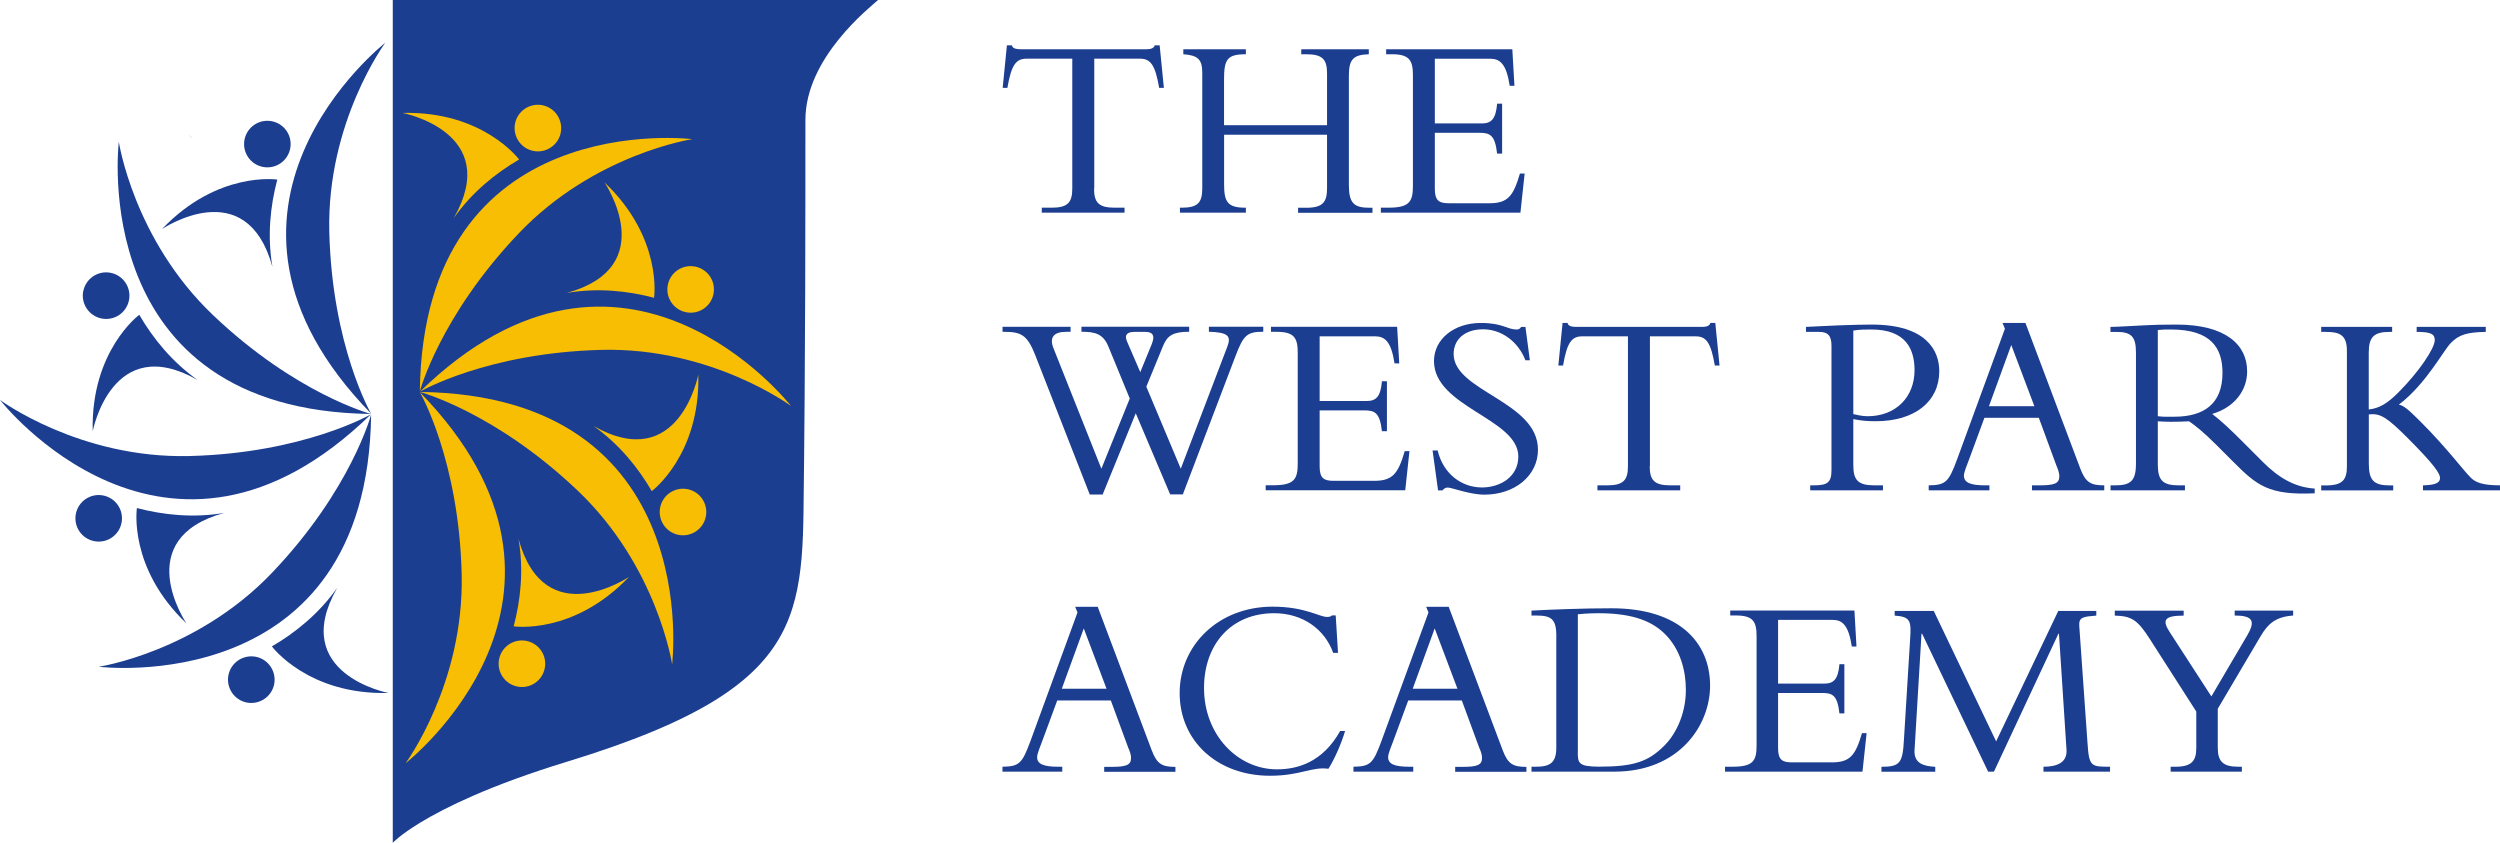 <?xml version="1.0" encoding="UTF-8"?><svg id="uuid-fd31e886-749e-450c-8989-486c651b7c19" xmlns="http://www.w3.org/2000/svg" viewBox="0 0 354.85 119.63"><path d="M124.63,0c-1.05.98-10.31,8.13-10.31,17.02,0,12.06.01,33.9-.27,55.63-.12,9.25-.84,16.15-6.58,22.06-1.61,1.65-3.61,3.23-6.09,4.76-4.86,2.99-11.59,5.8-20.91,8.65-10.86,3.32-17.24,6.47-20.8,8.63-2.92,1.77-3.92,2.88-3.92,2.88V0h68.87Z" fill="#1c3e90"/><path d="M98.26,19.75s-38.15-4.73-38.67,35.8c0,0,2.84-10.67,14.04-22.43,10.76-11.29,24.63-13.37,24.63-13.37Z" fill="#f7be04" fill-rule="evenodd"/><line x1="65.52" y1="19.73" x2="65.51" y2="19.73" fill="none" stroke="#231f20" stroke-miterlimit="3.86" stroke-width=".48"/><path d="M64.43,30.92c2.57-3.64,5.95-6.36,9.25-8.28,0,0-5.1-6.9-16.54-6.61,0,0,14.21,2.72,7.29,14.88Z" fill="#f7be04" fill-rule="evenodd"/><path d="M79.6,18.81c-.35,1.79-2.08,2.96-3.88,2.62-1.79-.35-2.96-2.08-2.62-3.88.35-1.79,2.08-2.96,3.87-2.62,1.79.35,2.97,2.08,2.62,3.88,0,0,0,0,0,0Z" fill="#f7be04" fill-rule="evenodd"/><path d="M95.4,94.3s4.73-38.15-35.8-38.67c0,0,10.67,2.84,22.43,14.04,11.29,10.76,13.37,24.63,13.37,24.63Z" fill="#f7be04" fill-rule="evenodd"/><line x1="105.54" y1="65.31" x2="105.54" y2="65.3" fill="none" stroke="#231f20" stroke-miterlimit="3.86" stroke-width=".48"/><path d="M84.24,60.46c3.64,2.57,6.36,5.95,8.27,9.25,0,0,6.9-5.1,6.61-16.54,0,0-2.72,14.21-14.88,7.29Z" fill="#f7be04" fill-rule="evenodd"/><path d="M100.19,73.31c-.35,1.79-2.09,2.96-3.88,2.61-1.79-.35-2.96-2.09-2.61-3.88.35-1.79,2.09-2.96,3.88-2.61,0,0,0,0,0,0,1.79.35,2.96,2.09,2.61,3.88Z" fill="#f7be04" fill-rule="evenodd"/><path d="M57.57,108.33s30.32-23.63,2.03-52.66c0,0,5.53,9.56,5.93,25.79.38,15.59-7.96,26.87-7.96,26.87Z" fill="#f7be04" fill-rule="evenodd"/><line x1="85.23" y1="95" x2="85.24" y2="95" fill="none" stroke="#231f20" stroke-miterlimit="3.86" stroke-width=".48"/><path d="M73.6,76.51c.76,4.39.29,8.71-.69,12.39,0,0,8.48,1.27,16.37-7.02,0,0-11.97,8.13-15.68-5.37Z" fill="#f7be04" fill-rule="evenodd"/><path d="M76.82,92.36c1.02,1.51.62,3.57-.89,4.59-1.51,1.02-3.57.62-4.59-.89-1.02-1.51-.62-3.57.89-4.59,0,0,0,0,0,0,1.51-1.02,3.57-.62,4.59.89Z" fill="#f7be04" fill-rule="evenodd"/><path d="M112.27,57.62s-23.62-30.32-52.66-2.03c0,0,9.55-5.53,25.79-5.93,15.59-.38,26.87,7.96,26.87,7.96Z" fill="#f7be04" fill-rule="evenodd"/><line x1="98.95" y1="29.95" x2="98.94" y2="29.94" fill="none" stroke="#231f20" stroke-miterlimit="3.86" stroke-width=".48"/><path d="M80.45,41.58c4.4-.76,8.71-.29,12.39.69,0,0,1.27-8.48-7.03-16.37,0,0,8.13,11.97-5.36,15.68Z" fill="#f7be04" fill-rule="evenodd"/><path d="M100.77,39.23c1.02,1.51.62,3.57-.89,4.59-1.51,1.02-3.57.62-4.59-.89-1.02-1.51-.62-3.57.89-4.59,0,0,0,0,0,0,1.51-1.02,3.57-.62,4.59.89Z" fill="#f7be04" fill-rule="evenodd"/><path d="M14.01,94.64s38.15,4.73,38.67-35.8c0,0-2.84,10.67-14.04,22.43-10.76,11.29-24.63,13.37-24.63,13.37Z" fill="#1c3e90" fill-rule="evenodd"/><line x1="46.75" y1="94.66" x2="46.76" y2="94.66" fill="none" stroke="#231f20" stroke-miterlimit="3.86" stroke-width=".48"/><path d="M47.84,83.47c-2.57,3.64-5.95,6.36-9.25,8.28,0,0,5.1,6.9,16.54,6.61,0,0-14.21-2.72-7.29-14.88Z" fill="#1c3e90" fill-rule="evenodd"/><path d="M32.42,95.84c.35-1.79,2.08-2.96,3.88-2.62,1.79.35,2.96,2.08,2.62,3.88-.35,1.79-2.08,2.96-3.88,2.62,0,0,0,0,0,0-1.79-.35-2.96-2.08-2.62-3.88Z" fill="#1c3e90" fill-rule="evenodd"/><path d="M16.87,20.09s-4.73,38.15,35.79,38.67c0,0-10.67-2.84-22.43-14.04-11.29-10.76-13.37-24.63-13.37-24.63Z" fill="#1c3e90" fill-rule="evenodd"/><path d="M28.04,53.93c-3.64-2.57-6.36-5.95-8.27-9.25,0,0-6.9,5.1-6.61,16.54,0,0,2.71-14.21,14.88-7.29Z" fill="#1c3e90" fill-rule="evenodd"/><path d="M11.82,41.33c.35-1.79,2.09-2.96,3.88-2.61,1.79.35,2.96,2.09,2.61,3.88-.35,1.79-2.08,2.96-3.88,2.61-1.79-.35-2.96-2.08-2.62-3.88,0,0,0,0,0,0Z" fill="#1c3e90" fill-rule="evenodd"/><path d="M54.7,6.06s-30.31,23.63-2.03,52.65c0,0-5.53-9.56-5.93-25.79-.38-15.59,7.96-26.87,7.96-26.87Z" fill="#1c3e90" fill-rule="evenodd"/><line x1="27.04" y1="19.38" x2="27.03" y2="19.39" fill="none" stroke="#231f20" stroke-miterlimit="3.86" stroke-width=".48"/><path d="M38.67,37.88c-.76-4.4-.29-8.71.69-12.39,0,0-8.48-1.27-16.37,7.03,0,0,11.97-8.13,15.68,5.36Z" fill="#1c3e90" fill-rule="evenodd"/><path d="M35.21,22.3c-1.02-1.51-.62-3.57.89-4.59,1.51-1.02,3.57-.62,4.59.89,1.02,1.51.62,3.57-.89,4.59-1.51,1.02-3.57.62-4.59-.89,0,0,0,0,0,0Z" fill="#1c3e90" fill-rule="evenodd"/><path d="M0,56.77s23.63,30.32,52.66,2.03c0,0-9.56,5.53-25.79,5.93-15.59.38-26.87-7.96-26.87-7.96Z" fill="#1c3e90" fill-rule="evenodd"/><line x1="13.33" y1="84.44" x2="13.33" y2="84.44" fill="none" stroke="#231f20" stroke-miterlimit="3.86" stroke-width=".48"/><path d="M31.82,72.8c-4.39.76-8.71.28-12.39-.69,0,0-1.27,8.48,7.03,16.37,0,0-8.13-11.97,5.36-15.68Z" fill="#1c3e90" fill-rule="evenodd"/><path d="M11.27,75.42c-1.02-1.51-.62-3.57.89-4.59,1.51-1.02,3.57-.62,4.59.89,1.02,1.51.62,3.57-.89,4.59-1.51,1.02-3.57.62-4.59-.89,0,0,0,0,0,0Z" fill="#1c3e90" fill-rule="evenodd"/><path d="M150.08,99.38l-2.13,5.77c-.25.7-.74,1.8-.74,2.32,0,.99.95,1.36,2.98,1.36h.59v.7h-8.49v-.7c2.39-.04,2.79-.45,3.97-3.64l6.68-18.26-.33-.8h3.2l7.68,20.4c.74,1.95,1.5,2.32,3.35,2.32v.7h-10.11v-.7h.95c2.09,0,2.86-.22,2.86-1.25,0-.59-.25-1.13-.41-1.5l-2.46-6.68h-7.6v-.03ZM153.83,89.2l-3.12,8.56h6.35l-3.23-8.56Z" fill="#1c3e90"/><path d="M189.24,92.69c-1.21-3.41-4.37-5.65-8.38-5.65-6.14,0-9.96,4.44-9.96,10.62,0,6.65,4.77,11.54,10.36,11.54,2.9,0,6.47-.99,8.96-5.44h.7c-.48,1.66-1.46,3.93-2.36,5.36-2.36-.33-3.97.99-8.3.99-7.46,0-12.82-4.93-12.82-11.73s5.51-12.27,13.19-12.27c4.63,0,6.61,1.46,7.75,1.46.41,0,.59-.11.66-.22h.55l.33,5.32h-.7,0Z" fill="#1c3e90"/><path d="M199.9,99.38l-2.13,5.77c-.25.7-.74,1.8-.74,2.32,0,.99.95,1.36,2.98,1.36h.59v.7h-8.49v-.7c2.39-.04,2.79-.45,3.97-3.64l6.68-18.26-.33-.8h3.2l7.68,20.4c.74,1.95,1.5,2.32,3.35,2.32v.7h-10.11v-.7h.95c2.09,0,2.86-.22,2.86-1.25,0-.59-.25-1.13-.41-1.5l-2.46-6.68h-7.6v-.03ZM203.64,89.2l-3.12,8.56h6.35l-3.23-8.56h0Z" fill="#1c3e90"/><path d="M220.91,90.35c0-2.39-.62-2.98-2.79-2.98h-.74v-.7c1.36-.08,3.16-.15,5.18-.22s4.27-.11,6.18-.11c9.7,0,13.99,4.93,13.99,10.99,0,5.55-4.3,12.2-13.6,12.2h-11.75v-.7h.62c1.99,0,2.9-.55,2.9-2.69v-15.8h0ZM223.95,106.8c0,1.5.11,2.02,3.02,2.02,4.93,0,6.98-.7,9.26-2.98,1.36-1.32,3.06-4.15,3.06-7.93,0-2.72-.78-5.73-2.94-7.89-1.69-1.69-4.3-2.98-9.45-2.98-1.5,0-2.5.11-2.94.15v19.62h0Z" fill="#1c3e90"/><path d="M261.79,101.26h-.7c-.29-2.61-.99-2.9-2.5-2.9h-6.21v7.83c0,1.69.62,2.02,1.99,2.02h5.65c2.57,0,3.35-.99,4.27-4.15h.66l-.59,5.47h-19.51v-.7h1.03c2.94,0,3.45-.8,3.45-3.02v-15.51c0-2.06-.48-2.94-2.94-2.94h-.8v-.7h17.63l.29,5.11h-.66c-.48-3.12-1.4-3.78-2.72-3.78h-7.75v9.04h6.58c1.32,0,1.95-.62,2.13-2.75h.7v6.98Z" fill="#1c3e90"/><path d="M282.19,109.52l-9.37-19.58h-.08l-.99,16.54c-.11,1.87,1.29,2.28,2.94,2.36v.7h-7.64v-.7c2.69,0,3.02-.59,3.2-3.93l.88-14.3c.15-2.42.08-3.08-2.2-3.23v-.66h5.55l8.85,18.51,8.82-18.51h5.4v.66c-1.8.15-2.5.18-2.42,1.44l1.17,16.64c.22,3.37.51,3.37,3.2,3.37v.7h-9.45v-.7c1.73,0,3.41-.48,3.27-2.42l-1.07-16.46h-.08l-9.15,19.58h-.84.01Z" fill="#1c3e90"/><path d="M319.06,90.02c1.17-2.02.48-2.65-1.87-2.65v-.7h8.3v.7c-2.5.18-3.57,1.17-4.6,2.9l-6.1,10.33v5.51c0,1.95.7,2.72,2.94,2.72h.48v.7h-10.11v-.7h.7c2.28,0,2.94-.84,2.94-2.65v-5.18l-6.54-10.21c-1.8-2.83-2.65-3.35-5.03-3.41v-.7h9.78v.7c-2.86,0-3.06.7-1.95,2.39l5.88,9.08,5.18-8.82h-.01Z" fill="#1c3e90"/><path d="M155.29,26.76c0,2.01.67,2.72,2.95,2.72h1.38v.71h-11.75v-.71h1.38c2.28,0,2.95-.71,2.95-2.72V8.33h-6.49c-1.49,0-2.16.86-2.72,4.14h-.67l.6-6.04h.71c.04.22.19.37.41.45s.48.11.75.11h17.94c.52,0,1.08-.11,1.16-.56h.71l.6,6.04h-.67c-.56-3.28-1.23-4.14-2.72-4.14h-6.49v18.43Z" fill="#1c3e90"/><path d="M173.75,19.11v7.09c0,2.42.48,3.28,2.98,3.28h.11v.71h-9.36v-.71h.22c2.2,0,2.95-.6,2.95-2.72V10.35c0-1.94-.63-2.5-2.69-2.65v-.71h8.88v.71c-2.65,0-3.1.71-3.1,3.58v6.49h14.62v-7.35c0-1.98-.63-2.72-2.95-2.72h-.71v-.71h9.59v.71c-2.24.07-2.83.75-2.83,3.06v15.48c0,2.65.75,3.25,2.98,3.25h.37v.71h-10.56v-.71h1.16c2.42,0,2.95-.86,2.95-2.8v-7.57h-14.62Z" fill="#1c3e90"/><path d="M213.21,21.8h-.71c-.3-2.65-1.01-2.95-2.54-2.95h-6.3v7.95c0,1.72.63,2.05,2.01,2.05h5.74c2.61,0,3.39-1.01,4.33-4.22h.67l-.6,5.56h-19.81v-.71h1.04c2.98,0,3.51-.82,3.51-3.06v-15.74c0-2.09-.48-2.98-2.98-2.98h-.82v-.71h17.91l.3,5.19h-.67c-.48-3.17-1.42-3.84-2.76-3.84h-7.87v9.18h6.68c1.34,0,1.98-.63,2.16-2.8h.71v7.09Z" fill="#1c3e90"/><path d="M166.1,70.19l-4.89-11.53-4.7,11.53h-1.83l-7.76-19.84c-1.12-2.83-2.01-3.25-4.4-3.25h-.22v-.71h9.66v.71h-.63c-1.75,0-2.42.78-1.79,2.35l6.79,17.08,4.03-9.96-3.02-7.35c-.75-1.83-1.87-2.13-3.84-2.13v-.71h15.29v.71c-2.31,0-3.1.56-3.69,1.98l-2.39,5.82,4.89,11.64,6.6-17.31c.6-1.53.11-2.05-2.61-2.13v-.71h7.72v.71c-2.28,0-2.8.45-3.92,3.39l-7.5,19.7h-1.79ZM163.52,48.71c.41-1.01.15-1.6-.93-1.6h-1.57c-.97,0-1.49.37-1.04,1.38l1.87,4.33,1.68-4.1Z" fill="#1c3e90"/><path d="M196.86,61.2h-.71c-.3-2.65-1.01-2.95-2.54-2.95h-6.3v7.95c0,1.72.63,2.05,2.01,2.05h5.74c2.61,0,3.39-1.01,4.33-4.22h.67l-.6,5.56h-19.81v-.71h1.04c2.98,0,3.51-.82,3.51-3.06v-15.74c0-2.09-.48-2.98-2.98-2.98h-.82v-.71h17.91l.3,5.19h-.67c-.48-3.17-1.42-3.84-2.76-3.84h-7.87v9.18h6.68c1.34,0,1.98-.63,2.16-2.8h.71v7.09Z" fill="#1c3e90"/><path d="M204.06,63.93c.78,3.32,3.39,5.26,6.3,5.26,2.5,0,5.15-1.45,5.15-4.4,0-5.37-11.97-7.01-11.97-13.54,0-3.1,2.83-5.41,6.64-5.41,3.13,0,3.77.93,5.07.93.3,0,.45-.07.67-.37h.6l.63,4.74h-.63c-1.04-2.69-3.43-4.4-6.01-4.4s-4.18,1.42-4.18,3.51c0,5.3,11.97,6.71,11.97,13.58,0,3.66-3.25,6.38-7.61,6.38-2.05,0-4.66-1.01-5.19-1.01-.34,0-.6.19-.75.41h-.63l-.78-5.67h.71Z" fill="#1c3e90"/><path d="M234.16,66.17c0,2.01.67,2.72,2.95,2.72h1.38v.71h-11.75v-.71h1.38c2.28,0,2.95-.71,2.95-2.72v-18.43h-6.49c-1.49,0-2.16.86-2.72,4.14h-.67l.6-6.04h.71c.04.22.19.37.41.45s.48.11.75.11h17.94c.52,0,1.08-.11,1.16-.56h.71l.6,6.04h-.67c-.56-3.28-1.23-4.14-2.72-4.14h-6.49v18.43Z" fill="#1c3e90"/><path d="M263.06,66.02c0,2.09.63,2.87,2.98,2.87h1.23v.71h-10.33v-.71h.52c1.94,0,2.5-.41,2.5-2.16v-17.64c0-1.38-.45-1.98-1.75-1.98h-1.87v-.71c1.04-.04,2.87-.15,4.7-.22s3.62-.11,4.63-.11c7.8,0,9.59,3.73,9.59,6.6,0,4.36-3.51,7.12-9.03,7.12-1.12,0-2.05-.07-3.17-.3v6.53ZM263.06,58.78c.48.11,1.31.3,2.01.3,4.07,0,6.68-2.76,6.68-6.53,0-2.91-1.16-5.78-6.12-5.78-.86,0-1.68,0-2.57.15v11.86Z" fill="#1c3e90"/><path d="M281.67,59.3l-2.16,5.86c-.26.71-.75,1.83-.75,2.35,0,1.01.97,1.38,3.02,1.38h.6v.71h-8.62v-.71c2.42-.04,2.83-.45,4.03-3.69l6.79-18.54-.34-.82h3.25l7.8,20.7c.75,1.98,1.53,2.35,3.39,2.35v.71h-10.26v-.71h.97c2.13,0,2.91-.22,2.91-1.27,0-.6-.26-1.16-.41-1.53l-2.5-6.79h-7.72ZM285.48,48.97l-3.17,8.69h6.45l-3.28-8.69Z" fill="#1c3e90"/><path d="M306.29,66.09c0,2.24.9,2.8,2.98,2.8h.86v.71h-10.56v-.71h.63c2.2,0,2.98-.6,2.98-3.1v-15.7c0-2.31-.63-2.98-2.8-2.98h-.82v-.71c.9,0,3.17-.15,4.7-.22s2.28-.11,4.7-.11c6.9,0,10,2.83,10,6.64,0,2.8-1.9,5.15-4.96,6.04,1.38,1.08,2.5,2.13,4.25,3.88l2.95,2.95c2.2,2.2,4.48,3.58,7.35,3.77v.67c-6.53.3-8.21-1.12-11.53-4.44l-2.46-2.46c-1.64-1.64-2.95-2.72-3.84-3.32-.93.04-1.53.07-2.54.07-.82,0-1.31-.04-1.9-.07v6.3ZM306.29,59.08c.9.11,1.45.07,2.31.07,4.14,0,6.86-1.75,6.86-6.23,0-3.47-1.57-6.15-7.31-6.15-.71,0-1.19,0-1.87.07v12.24Z" fill="#1c3e90"/><path d="M343.92,69.6v-.71c1.72-.04,2.42-.34,2.42-1.04,0-.63-.82-1.9-4.59-5.67-2.98-2.98-3.88-3.54-5.52-3.36v6.98c0,2.35.67,3.1,2.98,3.1h.48v.71h-10.22v-.71h.67c2.39,0,2.98-.82,2.98-2.72v-16.38c0-2.24-1.01-2.69-2.98-2.69h-.67v-.71h10.07v.71h-.34c-2.24,0-2.98.71-2.98,2.95v8.06c1.45-.15,2.61-.82,4.18-2.39,2.91-2.91,5.19-6.27,5.19-7.46,0-.86-.56-1.16-2.57-1.16v-.71h9.81v.71c-2.65.04-3.8.41-4.92,1.53s-3.51,5.82-7.42,8.8c.67.11,1.34.67,2.98,2.31,3.92,3.92,6.01,6.83,7.24,8.06.63.63,1.6,1.08,4.14,1.08v.71h-10.93Z" fill="#1c3e90"/></svg>